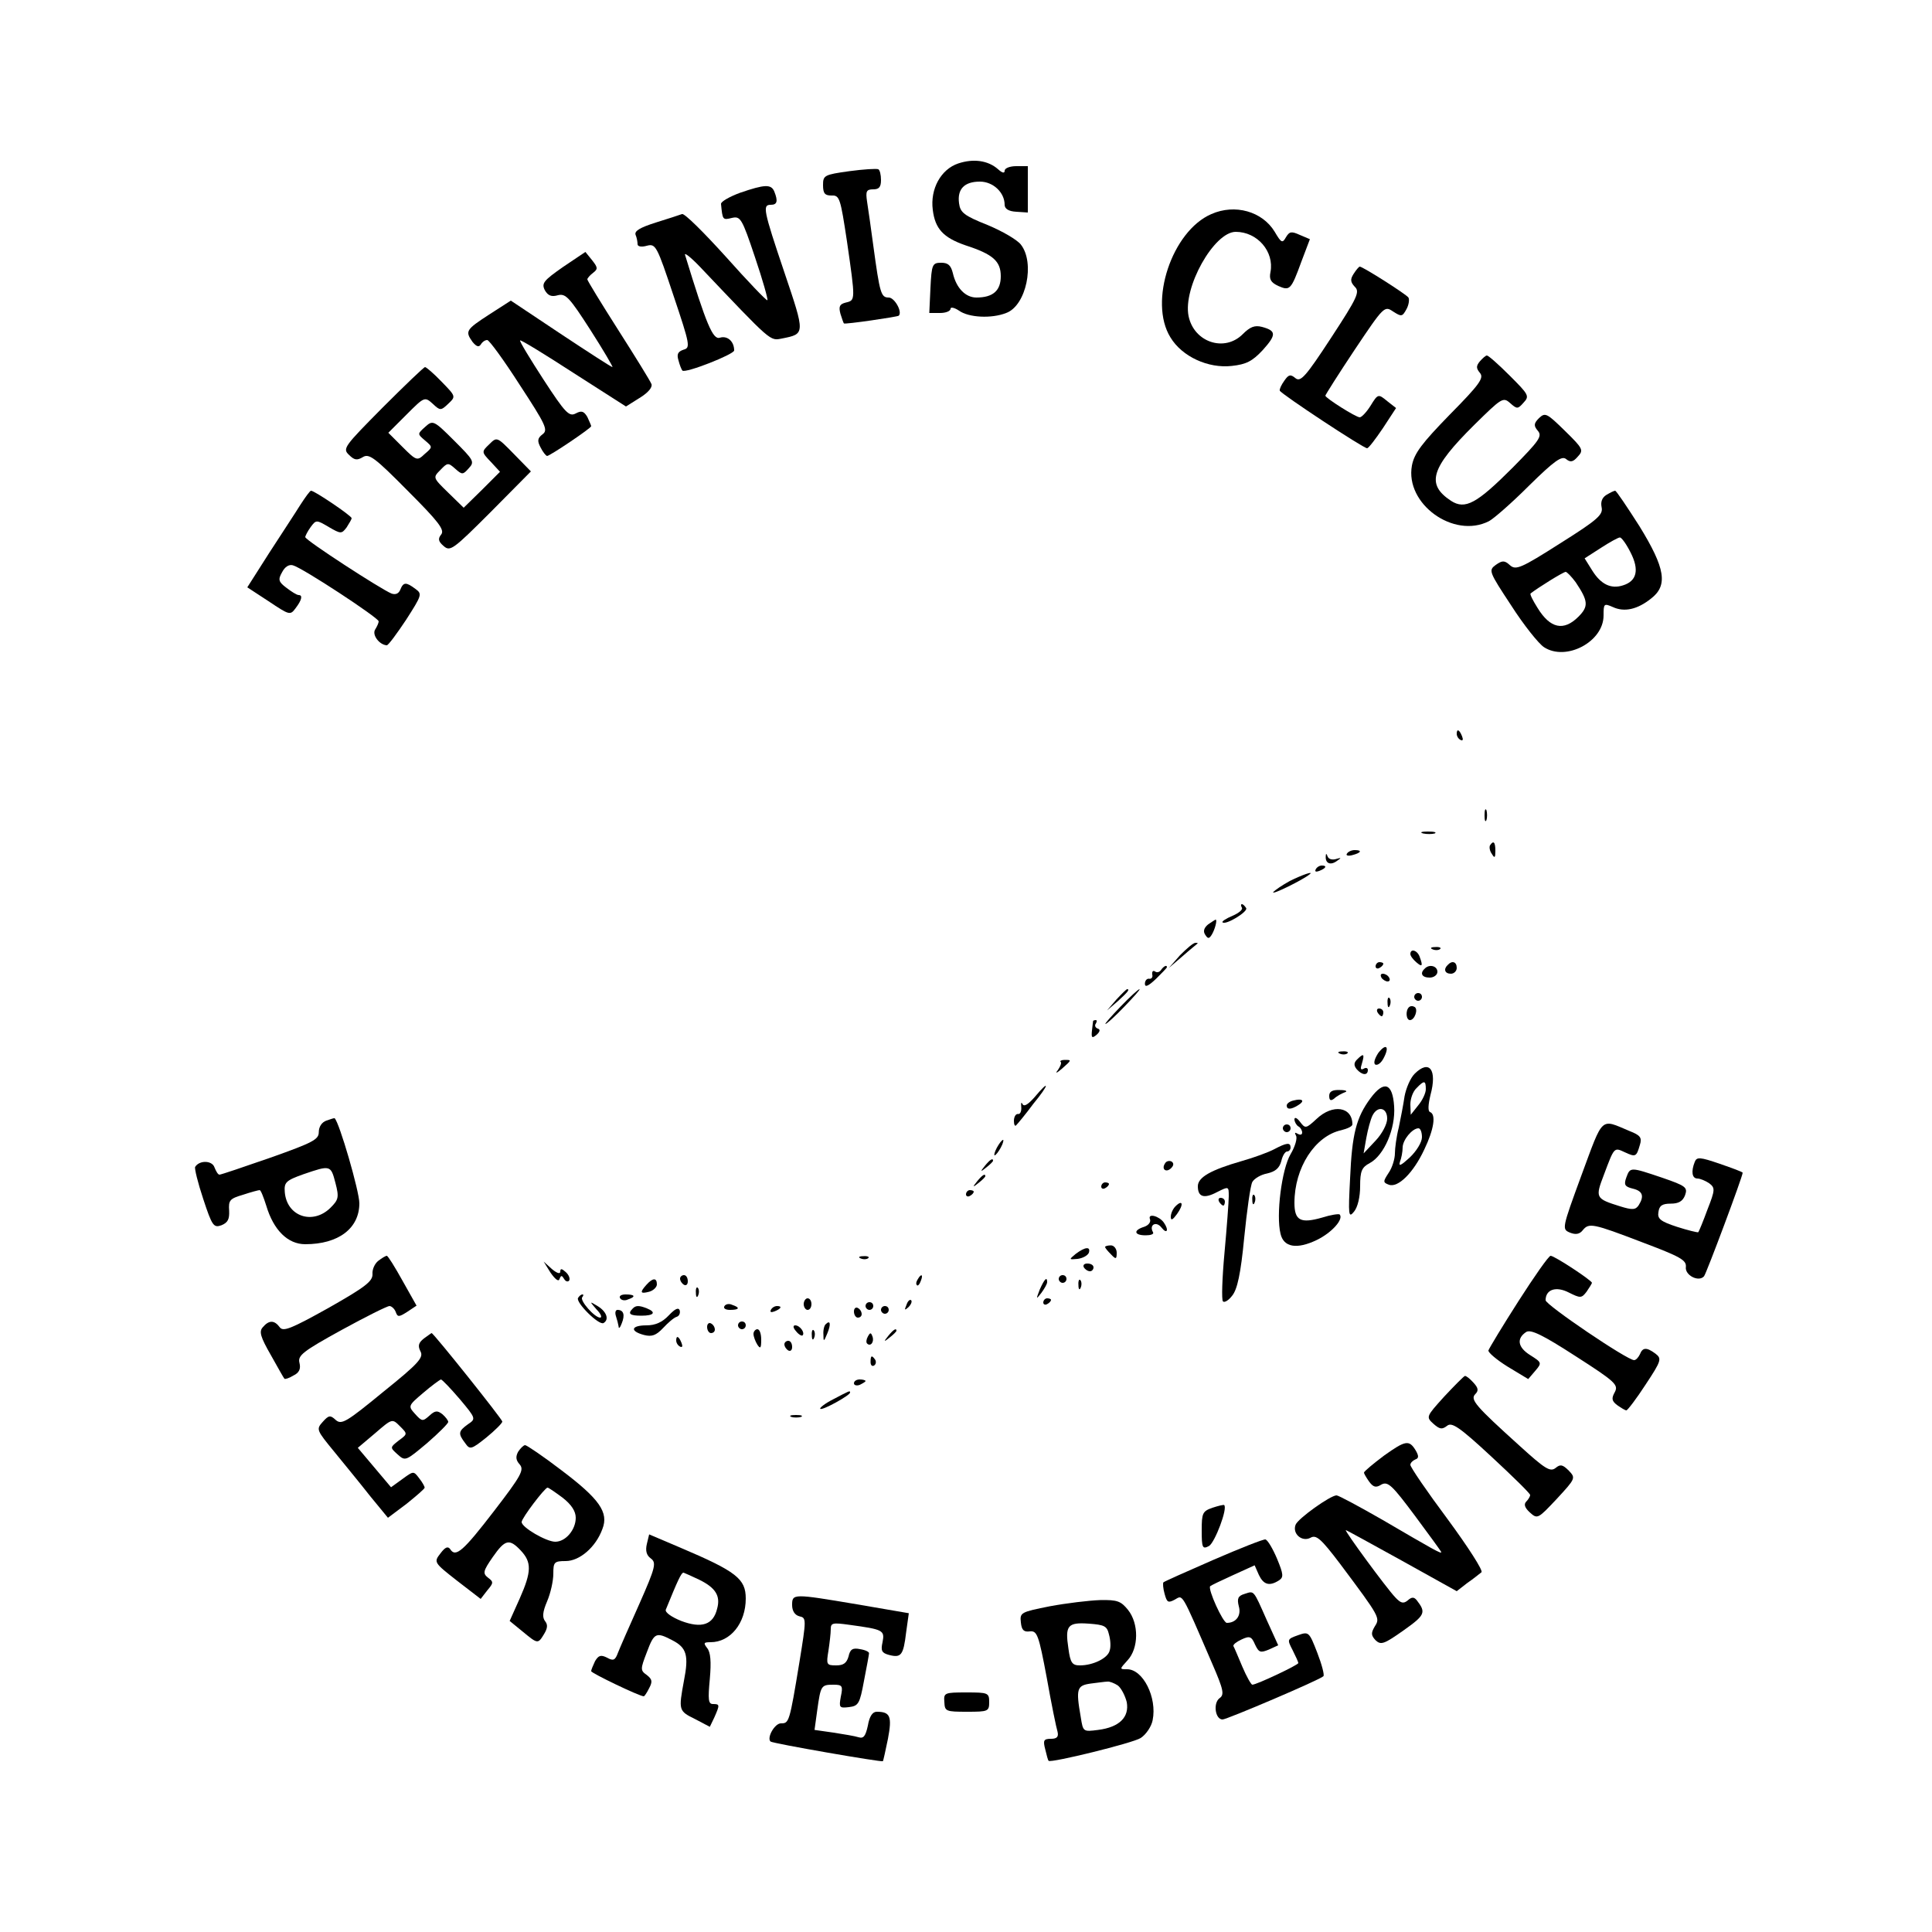 <?xml version="1.0" standalone="no"?>
<!DOCTYPE svg PUBLIC "-//W3C//DTD SVG 20010904//EN"
 "http://www.w3.org/TR/2001/REC-SVG-20010904/DTD/svg10.dtd">
<svg version="1.0" xmlns="http://www.w3.org/2000/svg"
 width="500pt" height="500pt" viewBox="0 0 500 500"
 preserveAspectRatio="xMidYMid meet">
<g transform="translate(0,500) scale(0.1,-0.1)"
fill="#000000" stroke="none">
<path d="M2480 4577 c-45 -15 -73 -66 -66 -120 6 -49 27 -72 85 -92 71 -23 91
-41 91 -80 0 -37 -20 -55 -63 -55 -28 0 -52 24 -61 63 -5 20 -12 27 -30 27
-23 0 -25 -4 -28 -65 l-3 -65 28 0 c15 0 27 5 27 11 0 5 10 3 22 -5 25 -18 84
-21 122 -6 52 19 75 130 38 177 -9 12 -48 35 -87 51 -60 24 -70 32 -73 56 -5
37 14 56 54 56 34 0 64 -28 64 -60 0 -10 10 -17 30 -18 l30 -2 0 60 0 60 -30
0 c-16 0 -30 -5 -30 -12 0 -7 -6 -6 -17 4 -26 23 -64 28 -103 15z"/>
<path d="M2198 4557 c-65 -9 -68 -11 -68 -36 0 -22 5 -27 22 -27 21 1 23 -7
40 -119 22 -153 22 -152 -3 -158 -16 -4 -19 -10 -14 -29 4 -13 8 -24 9 -25 2
-3 139 17 142 20 10 10 -11 47 -26 47 -20 0 -23 10 -40 135 -6 44 -13 95 -16
113 -4 27 -2 32 16 32 15 0 20 6 20 24 0 14 -3 26 -7 28 -5 2 -38 0 -75 -5z"/>
<path d="M1915 4501 c-27 -10 -50 -23 -49 -29 4 -41 4 -42 28 -36 22 5 26 0
60 -102 20 -59 34 -109 32 -111 -2 -2 -50 48 -107 112 -57 63 -108 114 -114
111 -5 -2 -36 -12 -68 -22 -41 -13 -56 -22 -52 -32 3 -7 5 -18 5 -24 0 -6 10
-8 24 -4 23 6 26 0 69 -129 43 -128 44 -135 26 -140 -15 -5 -18 -12 -13 -28 3
-12 8 -24 10 -26 7 -8 134 42 134 52 0 24 -18 39 -37 33 -18 -6 -35 34 -90
214 -3 8 14 -5 38 -30 188 -198 181 -192 213 -186 60 12 60 11 6 171 -55 163
-57 175 -35 175 16 0 19 9 9 34 -8 20 -25 19 -89 -3z"/>
<path d="M3135 4446 c-102 -44 -163 -227 -106 -319 30 -50 98 -81 159 -74 37
4 53 12 80 41 36 40 35 50 -2 60 -19 5 -31 0 -50 -19 -47 -47 -126 -21 -140
47 -15 74 66 218 122 218 56 0 100 -51 90 -104 -4 -19 1 -27 20 -36 30 -13 33
-11 60 63 l22 58 -26 11 c-22 10 -27 9 -36 -6 -9 -16 -12 -15 -29 14 -32 53
-103 73 -164 46z"/>
<path d="M1457 4309 c-50 -35 -56 -42 -47 -60 8 -14 17 -18 34 -13 20 5 30 -6
84 -90 34 -53 59 -96 57 -96 -3 0 -63 39 -134 86 l-129 86 -56 -36 c-60 -39
-63 -43 -43 -71 10 -12 16 -14 21 -7 4 7 11 12 17 12 5 0 43 -52 84 -116 68
-104 74 -117 59 -128 -13 -10 -14 -17 -5 -34 6 -12 14 -22 17 -22 7 0 114 72
114 77 0 2 -5 13 -10 24 -9 15 -15 17 -30 9 -17 -9 -27 1 -83 87 -35 54 -63
100 -61 102 2 2 64 -36 138 -84 l136 -87 35 22 c23 14 34 28 31 36 -3 8 -42
71 -86 140 -44 69 -80 128 -80 131 0 3 7 11 15 17 13 10 12 14 -3 33 l-17 21
-58 -39z"/>
<path d="M3503 4291 c-9 -14 -8 -21 3 -33 14 -13 7 -28 -61 -132 -66 -101 -79
-115 -92 -105 -13 11 -18 10 -29 -6 -8 -11 -13 -22 -12 -26 4 -9 216 -149 226
-149 4 0 22 24 41 52 l34 52 -23 18 c-23 19 -24 19 -43 -12 -10 -16 -23 -30
-28 -30 -10 0 -89 50 -89 56 0 2 34 56 76 119 75 112 77 114 99 99 22 -14 24
-14 35 6 6 11 8 25 5 30 -5 8 -118 80 -126 80 -2 0 -9 -8 -16 -19z"/>
<path d="M3830 4065 c-10 -12 -10 -18 0 -30 11 -13 0 -29 -78 -108 -72 -74
-92 -100 -98 -132 -18 -99 108 -190 199 -144 12 6 59 47 104 92 66 65 85 78
96 69 11 -9 18 -8 30 6 16 17 14 21 -33 67 -47 46 -51 48 -67 33 -14 -14 -14
-20 -3 -33 12 -14 3 -26 -65 -95 -93 -93 -123 -110 -160 -86 -65 43 -52 85 60
196 71 70 75 73 93 57 18 -16 20 -16 35 1 16 17 13 21 -36 70 -29 29 -55 52
-59 52 -3 0 -11 -7 -18 -15z"/>
<path d="M990 3945 c-99 -100 -104 -106 -87 -122 14 -14 21 -15 36 -6 16 10
31 -1 116 -87 80 -80 96 -101 87 -113 -9 -11 -8 -18 6 -30 17 -15 24 -10 122
88 l104 105 -44 45 c-44 45 -44 45 -64 25 -20 -19 -20 -20 4 -45 l24 -26 -47
-47 -47 -46 -40 39 c-40 39 -40 39 -20 59 18 19 20 19 38 3 18 -16 20 -16 35
1 16 17 13 21 -38 72 -53 53 -55 53 -75 35 -20 -18 -20 -18 0 -35 20 -17 20
-17 -1 -35 -19 -18 -21 -18 -57 18 l-37 37 47 47 c46 46 47 47 68 28 19 -18
21 -18 40 0 20 19 20 19 -17 57 -20 21 -40 38 -43 38 -3 0 -52 -47 -110 -105z"/>
<path d="M777 3693 c-13 -21 -50 -77 -81 -125 l-56 -88 55 -36 c54 -36 56 -37
70 -18 16 21 19 34 8 34 -5 0 -19 9 -32 19 -20 15 -22 21 -11 40 7 14 18 21
28 18 24 -6 222 -136 222 -145 0 -4 -4 -13 -9 -21 -9 -14 11 -40 30 -41 4 0
26 30 50 66 41 64 42 67 24 80 -24 18 -31 18 -39 -2 -4 -10 -12 -14 -23 -10
-27 11 -223 138 -223 146 0 3 6 15 14 26 14 19 15 19 47 0 31 -18 33 -18 46
-1 7 11 13 21 13 24 0 6 -96 71 -105 71 -3 0 -15 -17 -28 -37z"/>
<path d="M4157 3719 c-11 -7 -15 -18 -12 -32 4 -19 -10 -32 -107 -93 -102 -65
-115 -70 -130 -57 -14 13 -20 13 -37 1 -19 -14 -18 -17 40 -105 32 -50 71 -99
85 -108 57 -37 154 14 154 82 0 31 1 32 24 22 30 -14 64 -6 99 22 44 34 37 78
-30 187 -32 50 -60 92 -63 92 -3 0 -13 -5 -23 -11z m63 -149 c23 -45 16 -74
-20 -85 -31 -10 -57 3 -79 38 l-20 32 42 27 c23 15 45 27 49 27 4 1 17 -17 28
-39z m-142 -77 c32 -48 34 -62 7 -89 -38 -38 -73 -31 -106 23 -12 19 -20 35
-18 37 19 15 85 56 91 56 3 0 15 -12 26 -27z"/>
<path d="M3770 3101 c0 -6 4 -13 10 -16 6 -3 7 1 4 9 -7 18 -14 21 -14 7z"/>
<path d="M3842 2890 c0 -14 2 -19 5 -12 2 6 2 18 0 25 -3 6 -5 1 -5 -13z"/>
<path d="M3683 2843 c9 -2 23 -2 30 0 6 3 -1 5 -18 5 -16 0 -22 -2 -12 -5z"/>
<path d="M3856 2812 c-2 -4 -1 -14 5 -22 7 -12 9 -10 9 8 0 23 -5 28 -14 14z"/>
<path d="M3486 2791 c-4 -5 3 -7 14 -4 23 6 26 13 6 13 -8 0 -17 -4 -20 -9z"/>
<path d="M3431 2783 c-1 -18 13 -23 29 -11 12 8 12 9 -2 5 -9 -3 -19 -1 -22 6
-3 9 -5 9 -5 0z"/>
<path d="M3405 2750 c-3 -6 1 -7 9 -4 18 7 21 14 7 14 -6 0 -13 -4 -16 -10z"/>
<path d="M3338 2720 c-20 -11 -39 -24 -43 -29 -4 -8 77 32 94 46 13 10 -19 -1
-51 -17z"/>
<path d="M3214 2651 c3 -5 -8 -14 -24 -21 -17 -7 -29 -15 -26 -17 8 -8 67 28
61 37 -4 6 -8 10 -11 10 -3 0 -3 -4 0 -9z"/>
<path d="M3127 2608 c-11 -9 -14 -18 -8 -27 7 -11 10 -11 17 0 8 13 15 39 10
39 -1 0 -10 -6 -19 -12z"/>
<path d="M3054 2528 l-29 -33 35 30 c19 17 37 31 39 33 2 1 0 2 -5 2 -6 0 -23
-15 -40 -32z"/>
<path d="M3708 2543 c7 -3 16 -2 19 1 4 3 -2 6 -13 5 -11 0 -14 -3 -6 -6z"/>
<path d="M3650 2531 c0 -5 7 -14 15 -21 16 -14 18 -10 9 14 -6 17 -24 22 -24
7z"/>
<path d="M3560 2499 c0 -5 5 -7 10 -4 6 3 10 8 10 11 0 2 -4 4 -10 4 -5 0 -10
-5 -10 -11z"/>
<path d="M3747 2503 c-12 -11 -8 -23 8 -23 8 0 15 7 15 15 0 16 -12 20 -23 8z"/>
<path d="M3005 2490 c-4 -6 -11 -8 -16 -4 -5 3 -8 0 -7 -8 2 -7 -2 -12 -8 -11
-6 1 -11 -5 -11 -13 0 -10 9 -6 29 13 15 15 28 28 28 30 0 7 -9 2 -15 -7z"/>
<path d="M3687 2493 c-13 -12 -7 -23 13 -23 11 0 20 7 20 15 0 15 -21 21 -33
8z"/>
<path d="M3575 2470 c3 -5 11 -10 16 -10 6 0 7 5 4 10 -3 6 -11 10 -16 10 -6
0 -7 -4 -4 -10z"/>
<path d="M2889 2413 l-24 -28 28 24 c25 23 32 31 24 31 -2 0 -14 -12 -28 -27z"/>
<path d="M2900 2395 c-24 -25 -42 -45 -39 -45 3 0 25 20 49 45 24 25 42 45 39
45 -3 0 -25 -20 -49 -45z"/>
<path d="M3660 2420 c0 -5 5 -10 10 -10 6 0 10 5 10 10 0 6 -4 10 -10 10 -5 0
-10 -4 -10 -10z"/>
<path d="M3591 2404 c0 -11 3 -14 6 -6 3 7 2 16 -1 19 -3 4 -6 -2 -5 -13z"/>
<path d="M3646 2393 c-9 -9 -7 -33 3 -33 12 0 22 28 12 34 -5 3 -11 3 -15 -1z"/>
<path d="M3565 2380 c3 -5 8 -10 11 -10 2 0 4 5 4 10 0 6 -5 10 -11 10 -5 0
-7 -4 -4 -10z"/>
<path d="M2829 2358 c0 -2 -2 -13 -3 -25 -2 -19 0 -21 12 -11 9 8 10 14 3 16
-6 2 -9 8 -5 13 3 5 3 9 0 9 -3 0 -6 -1 -7 -2z"/>
<path d="M3567 2275 c-9 -14 -13 -26 -8 -30 6 -3 15 4 21 15 17 31 8 42 -13
15z"/>
<path d="M3468 2273 c7 -3 16 -2 19 1 4 3 -2 6 -13 5 -11 0 -14 -3 -6 -6z"/>
<path d="M3512 2258 c-8 -8 -9 -15 -1 -25 14 -16 29 -17 29 -2 0 5 -5 7 -11 3
-8 -4 -9 0 -4 15 7 24 4 26 -13 9z"/>
<path d="M2745 2252 c3 -3 -1 -12 -7 -21 -8 -10 -4 -9 10 3 26 23 26 23 7 23
-8 0 -13 -3 -10 -5z"/>
<path d="M3661 2221 c-11 -11 -22 -37 -26 -58 -3 -21 -10 -57 -15 -81 -6 -23
-10 -54 -10 -67 0 -14 -7 -37 -16 -50 -15 -23 -15 -25 0 -31 24 -9 64 31 92
91 25 52 31 91 15 97 -6 2 -5 19 1 44 18 66 -3 93 -41 55z m29 -40 c0 -10 -9
-29 -20 -42 l-19 -24 -1 27 c0 15 7 34 16 42 20 21 24 20 24 -3z m-10 -124 c0
-13 -14 -36 -32 -53 -22 -20 -29 -24 -25 -11 4 10 7 27 7 37 0 20 25 50 41 50
5 0 9 -10 9 -23z"/>
<path d="M2677 2160 c-17 -19 -27 -25 -31 -17 -3 6 -4 3 -3 -8 1 -11 -3 -19
-8 -18 -6 1 -11 -7 -11 -18 0 -10 3 -15 6 -11 4 4 24 28 44 55 42 51 44 66 3
17z"/>
<path d="M3547 2158 c-37 -50 -48 -92 -53 -208 -5 -96 -4 -103 10 -86 10 12
16 39 16 66 0 39 4 49 25 60 37 20 67 89 63 147 -4 60 -26 68 -61 21z m43 -53
c0 -14 -13 -39 -30 -57 l-31 -33 7 40 c4 22 11 48 16 58 13 26 38 21 38 -8z"/>
<path d="M3440 2164 c0 -12 4 -14 13 -7 6 6 19 13 27 16 9 3 3 6 -12 6 -20 1
-28 -4 -28 -15z"/>
<path d="M3348 2152 c-10 -2 -18 -8 -18 -13 0 -11 11 -11 30 1 18 11 11 18
-12 12z"/>
<path d="M3407 2104 c-27 -25 -29 -25 -42 -8 -8 11 -15 14 -15 7 0 -6 5 -15
10 -18 6 -3 10 -11 10 -16 0 -6 -5 -7 -12 -3 -7 4 -8 3 -4 -5 4 -6 -2 -28 -14
-48 -23 -39 -38 -158 -26 -206 8 -35 42 -41 94 -16 39 19 70 54 59 66 -3 2
-23 -1 -45 -8 -56 -16 -72 -8 -72 38 0 91 53 173 121 188 16 4 29 10 29 15 0
46 -51 54 -93 14z"/>
<path d="M845 2100 c-12 -4 -20 -16 -20 -30 0 -19 -15 -27 -125 -66 -69 -24
-128 -44 -132 -44 -4 0 -9 9 -13 19 -6 18 -39 19 -50 1 -2 -4 7 -41 21 -83 23
-70 27 -75 47 -68 17 7 21 16 20 38 -2 27 2 31 36 41 21 7 40 12 43 12 3 0 10
-18 17 -40 19 -64 56 -100 101 -100 86 0 140 41 140 106 0 31 -52 210 -64 220
0 1 -10 -2 -21 -6z m23 -161 c10 -38 8 -44 -13 -65 -46 -45 -113 -22 -118 41
-2 25 3 30 48 46 70 24 71 24 83 -22z"/>
<path d="M4093 1959 c-51 -139 -51 -140 -30 -149 15 -6 25 -4 33 6 16 20 26
18 154 -31 98 -37 115 -46 113 -64 -3 -21 33 -40 47 -24 6 7 100 258 100 268
0 2 -27 12 -59 23 -52 18 -60 18 -65 5 -10 -25 -7 -43 7 -43 7 0 21 -6 30 -12
16 -12 16 -17 -4 -68 -11 -30 -22 -57 -24 -59 -2 -1 -27 5 -55 14 -43 14 -51
21 -48 38 2 17 10 22 32 22 20 0 31 6 37 22 7 20 2 24 -59 45 -83 28 -83 28
-93 1 -7 -19 -4 -24 16 -29 26 -6 31 -19 16 -43 -8 -12 -16 -13 -48 -3 -64 20
-65 22 -42 82 27 72 26 71 54 58 28 -13 30 -12 39 19 6 19 1 25 -27 36 -76 32
-67 40 -124 -114z"/>
<path d="M3320 2080 c0 -5 5 -10 10 -10 6 0 10 5 10 10 0 6 -4 10 -10 10 -5 0
-10 -4 -10 -10z"/>
<path d="M2580 2030 c-6 -11 -8 -20 -6 -20 3 0 10 9 16 20 6 11 8 20 6 20 -3
0 -10 -9 -16 -20z"/>
<path d="M3298 2026 c-15 -8 -53 -22 -85 -31 -80 -23 -113 -42 -113 -65 0 -28
16 -33 50 -15 30 15 30 15 30 -11 0 -14 -5 -80 -11 -146 -6 -65 -8 -122 -4
-126 4 -4 15 3 24 15 13 16 22 56 31 150 7 70 16 135 21 144 5 9 22 19 38 22
22 5 32 14 37 32 3 14 10 25 15 25 5 0 9 5 9 10 0 14 -10 13 -42 -4z"/>
<path d="M2549 1983 c-13 -16 -12 -17 4 -4 9 7 17 15 17 17 0 8 -8 3 -21 -13z"/>
<path d="M3015 1989 c-10 -15 3 -25 16 -12 7 7 7 13 1 17 -6 3 -14 1 -17 -5z"/>
<path d="M2529 1943 c-13 -16 -12 -17 4 -4 9 7 17 15 17 17 0 8 -8 3 -21 -13z"/>
<path d="M2850 1929 c0 -5 5 -7 10 -4 6 3 10 8 10 11 0 2 -4 4 -10 4 -5 0 -10
-5 -10 -11z"/>
<path d="M2500 1909 c0 -5 5 -7 10 -4 6 3 10 8 10 11 0 2 -4 4 -10 4 -5 0 -10
-5 -10 -11z"/>
<path d="M3241 1894 c0 -11 3 -14 6 -6 3 7 2 16 -1 19 -3 4 -6 -2 -5 -13z"/>
<path d="M3155 1890 c3 -5 8 -10 11 -10 2 0 4 5 4 10 0 6 -5 10 -11 10 -5 0
-7 -4 -4 -10z"/>
<path d="M3042 1878 c-7 -7 -12 -19 -12 -27 0 -11 5 -8 16 7 18 25 15 39 -4
20z"/>
<path d="M2976 1845 c3 -7 -3 -16 -15 -20 -29 -9 -26 -22 4 -22 13 0 22 3 19
8 -11 19 8 30 22 12 14 -18 20 -7 6 13 -12 17 -42 25 -36 9z"/>
<path d="M2860 1773 c0 -3 7 -11 15 -19 13 -14 15 -13 15 4 0 10 -7 19 -15 19
-8 0 -15 -2 -15 -4z"/>
<path d="M2784 1755 c-18 -15 -18 -15 5 -13 14 2 26 9 29 16 5 17 -10 15 -34
-3z"/>
<path d="M979 1737 c-9 -7 -16 -22 -15 -34 1 -19 -19 -34 -114 -88 -97 -54
-117 -62 -126 -50 -14 19 -28 19 -44 0 -10 -11 -6 -25 21 -72 18 -32 33 -59
35 -61 1 -2 12 1 23 8 15 7 20 17 16 33 -5 19 9 30 109 85 62 34 118 62 124
62 5 0 13 -7 16 -15 5 -14 8 -14 30 0 l24 16 -36 64 c-20 36 -38 65 -41 65 -3
0 -13 -6 -22 -13z"/>
<path d="M2228 1743 c7 -3 16 -2 19 1 4 3 -2 6 -13 5 -11 0 -14 -3 -6 -6z"/>
<path d="M3930 1633 c-41 -64 -76 -122 -78 -128 -1 -5 21 -24 50 -42 l53 -32
18 21 c18 21 17 22 -13 41 -32 20 -36 43 -10 60 12 7 43 -8 128 -63 103 -66
111 -74 101 -93 -9 -16 -8 -23 7 -34 10 -7 20 -13 23 -13 3 0 26 30 50 67 41
62 42 67 25 80 -23 17 -33 16 -40 -2 -4 -8 -10 -15 -15 -15 -18 0 -229 143
-229 155 0 28 27 37 60 20 30 -15 33 -15 46 2 7 10 13 20 14 23 0 6 -97 70
-107 70 -5 0 -42 -53 -83 -117z"/>
<path d="M1425 1706 c12 -17 21 -24 23 -16 4 10 6 10 12 0 4 -7 10 -8 13 -4 3
5 -1 15 -9 22 -10 9 -14 10 -14 1 0 -7 -9 -4 -22 7 l-21 19 18 -29z"/>
<path d="M2805 1720 c3 -5 10 -10 16 -10 5 0 9 5 9 10 0 6 -7 10 -16 10 -8 0
-12 -4 -9 -10z"/>
<path d="M1760 1691 c0 -6 5 -13 10 -16 6 -3 10 1 10 9 0 9 -4 16 -10 16 -5 0
-10 -4 -10 -9z"/>
<path d="M2375 1689 c-4 -6 -5 -12 -2 -15 2 -3 7 2 10 11 7 17 1 20 -8 4z"/>
<path d="M2740 1690 c0 -5 5 -10 10 -10 6 0 10 5 10 10 0 6 -4 10 -10 10 -5 0
-10 -4 -10 -10z"/>
<path d="M1673 1675 c-18 -20 -16 -24 7 -18 11 3 20 12 20 19 0 18 -11 17 -27
-1z"/>
<path d="M2691 1663 c-10 -26 -10 -27 4 -9 8 11 15 23 15 28 0 15 -7 8 -19
-19z"/>
<path d="M2791 1674 c0 -11 3 -14 6 -6 3 7 2 16 -1 19 -3 4 -6 -2 -5 -13z"/>
<path d="M1801 1654 c0 -11 3 -14 6 -6 3 7 2 16 -1 19 -3 4 -6 -2 -5 -13z"/>
<path d="M1496 1641 c-7 -11 54 -72 66 -65 15 9 8 29 -14 43 -23 14 -23 14 -4
-8 11 -11 15 -21 9 -21 -14 0 -54 45 -46 53 3 4 4 7 0 7 -3 0 -8 -4 -11 -9z"/>
<path d="M1605 1640 c3 -5 12 -7 20 -3 21 7 19 13 -6 13 -11 0 -18 -4 -14 -10z"/>
<path d="M2080 1625 c0 -8 5 -15 10 -15 6 0 10 7 10 15 0 8 -4 15 -10 15 -5 0
-10 -7 -10 -15z"/>
<path d="M2346 1623 c-6 -14 -5 -15 5 -6 7 7 10 15 7 18 -3 3 -9 -2 -12 -12z"/>
<path d="M2700 1629 c0 -5 5 -7 10 -4 6 3 10 8 10 11 0 2 -4 4 -10 4 -5 0 -10
-5 -10 -11z"/>
<path d="M1875 1620 c-4 -6 3 -10 14 -10 25 0 27 6 6 13 -8 4 -17 2 -20 -3z"/>
<path d="M2240 1620 c0 -5 5 -10 10 -10 6 0 10 5 10 10 0 6 -4 10 -10 10 -5 0
-10 -4 -10 -10z"/>
<path d="M1637 1613 c-13 -13 -7 -18 23 -18 33 0 39 9 14 19 -20 8 -29 8 -37
-1z"/>
<path d="M1731 1596 c-17 -18 -35 -26 -58 -26 -40 0 -44 -15 -6 -25 20 -5 31
-1 49 18 13 14 28 27 35 29 7 2 10 10 8 17 -3 8 -12 4 -28 -13z"/>
<path d="M1995 1610 c-3 -6 1 -7 9 -4 18 7 21 14 7 14 -6 0 -13 -4 -16 -10z"/>
<path d="M2210 1606 c0 -9 5 -16 10 -16 6 0 10 4 10 9 0 6 -4 13 -10 16 -5 3
-10 -1 -10 -9z"/>
<path d="M2280 1610 c0 -5 5 -10 10 -10 6 0 10 5 10 10 0 6 -4 10 -10 10 -5 0
-10 -4 -10 -10z"/>
<path d="M1594 1594 c3 -9 6 -21 7 -27 0 -7 4 -3 8 8 9 22 5 35 -11 35 -5 0
-7 -7 -4 -16z"/>
<path d="M1830 1566 c0 -9 5 -16 10 -16 6 0 10 4 10 9 0 6 -4 13 -10 16 -5 3
-10 -1 -10 -9z"/>
<path d="M1910 1570 c0 -5 5 -10 10 -10 6 0 10 5 10 10 0 6 -4 10 -10 10 -5 0
-10 -4 -10 -10z"/>
<path d="M2137 1573 c-4 -3 -7 -16 -6 -27 0 -19 1 -19 10 3 10 24 8 36 -4 24z"/>
<path d="M2060 1555 c7 -9 15 -13 17 -11 7 7 -7 26 -19 26 -6 0 -6 -6 2 -15z"/>
<path d="M1950 1548 c0 -7 5 -20 10 -28 8 -12 10 -9 10 13 0 15 -4 27 -10 27
-5 0 -10 -6 -10 -12z"/>
<path d="M2101 1544 c0 -11 3 -14 6 -6 3 7 2 16 -1 19 -3 4 -6 -2 -5 -13z"/>
<path d="M2299 1543 c-13 -16 -12 -17 4 -4 9 7 17 15 17 17 0 8 -8 3 -21 -13z"/>
<path d="M1097 1536 c-14 -11 -16 -19 -9 -33 9 -16 -4 -31 -96 -105 -95 -78
-108 -86 -123 -73 -14 13 -18 13 -34 -5 -17 -19 -16 -21 30 -77 26 -32 68 -83
93 -115 l46 -56 48 36 c26 21 47 39 47 42 0 3 -6 14 -14 24 -15 20 -15 19 -44
-2 l-29 -21 -43 51 -43 51 45 38 c44 38 44 38 64 18 20 -20 20 -20 -3 -37 -23
-18 -23 -18 -3 -36 20 -18 21 -17 76 29 30 26 55 51 55 55 0 4 -7 13 -15 20
-13 10 -19 10 -34 -4 -17 -15 -19 -15 -37 5 -18 20 -18 21 21 54 22 19 43 34
46 35 3 0 25 -23 49 -51 42 -50 42 -51 21 -65 -25 -18 -26 -24 -7 -49 12 -17
15 -17 55 15 22 18 41 37 41 41 0 6 -178 229 -183 229 -1 0 -10 -7 -20 -14z"/>
<path d="M2246 1541 c-4 -7 -5 -15 -2 -18 9 -9 19 4 14 18 -4 11 -6 11 -12 0z"/>
<path d="M1750 1531 c0 -6 4 -13 10 -16 6 -3 7 1 4 9 -7 18 -14 21 -14 7z"/>
<path d="M2030 1521 c0 -6 5 -13 10 -16 6 -3 10 1 10 9 0 9 -4 16 -10 16 -5 0
-10 -4 -10 -9z"/>
<path d="M2253 1475 c0 -8 4 -12 9 -9 5 3 6 10 3 15 -9 13 -12 11 -12 -6z"/>
<path d="M3737 1385 c-46 -51 -47 -52 -27 -70 16 -14 22 -15 35 -5 12 10 31
-2 115 -80 55 -51 100 -95 100 -99 0 -4 -5 -12 -10 -17 -7 -7 -4 -16 9 -28 20
-18 21 -17 70 35 49 53 49 54 31 73 -16 16 -22 17 -34 7 -14 -11 -27 -3 -93
57 -114 103 -129 120 -115 134 9 9 8 16 -5 30 -9 10 -19 18 -22 17 -3 -1 -27
-25 -54 -54z"/>
<path d="M2210 1420 c0 -5 7 -7 15 -4 8 4 15 8 15 10 0 2 -7 4 -15 4 -8 0 -15
-4 -15 -10z"/>
<path d="M2157 1379 c-22 -11 -37 -23 -34 -25 5 -5 77 35 77 42 0 6 -1 5 -43
-17z"/>
<path d="M2048 1333 c6 -2 18 -2 25 0 6 3 1 5 -13 5 -14 0 -19 -2 -12 -5z"/>
<path d="M3582 1233 c-28 -21 -52 -41 -52 -44 0 -3 6 -13 13 -23 11 -15 18
-17 32 -8 17 9 28 -2 87 -81 37 -50 68 -92 68 -94 0 -5 -21 7 -151 83 -61 35
-115 64 -120 64 -16 0 -100 -60 -106 -76 -9 -23 16 -45 38 -34 15 9 27 -1 77
-67 104 -139 104 -140 90 -162 -10 -17 -10 -23 2 -36 14 -13 22 -10 73 26 55
39 58 46 34 77 -7 9 -13 10 -24 0 -11 -9 -18 -7 -32 8 -23 24 -133 174 -128
174 2 0 67 -36 145 -79 l142 -79 27 21 c16 11 32 24 37 28 5 4 -35 66 -88 138
-53 71 -96 134 -96 140 0 5 6 11 13 14 9 3 9 9 1 23 -17 28 -26 27 -82 -13z"/>
<path d="M1341 1243 c-7 -13 -6 -22 4 -33 12 -14 4 -29 -66 -120 -80 -104
-100 -122 -114 -99 -6 8 -13 5 -25 -11 -18 -23 -17 -24 43 -71 l61 -47 17 22
c16 19 17 22 2 33 -14 11 -13 17 12 53 32 46 43 49 73 17 28 -30 28 -54 -3
-124 l-26 -58 33 -27 c40 -33 40 -33 56 -7 9 15 10 24 3 33 -8 10 -7 24 5 52
9 21 16 53 16 71 0 30 2 33 32 33 36 0 78 36 95 83 17 43 -8 78 -106 152 -47
36 -90 65 -94 65 -4 0 -12 -8 -18 -17z m115 -119 c23 -18 34 -35 34 -52 0 -31
-26 -62 -53 -62 -23 0 -87 37 -87 51 0 10 60 89 67 89 3 0 20 -12 39 -26z"/>
<path d="M3138 1098 c-26 -9 -28 -14 -28 -59 0 -45 2 -49 19 -40 15 9 49 98
39 106 -2 1 -15 -2 -30 -7z"/>
<path d="M1674 1004 c-4 -17 -1 -29 10 -37 15 -11 13 -22 -29 -117 -26 -58
-51 -115 -56 -128 -7 -19 -12 -21 -28 -12 -16 8 -22 6 -31 -9 -5 -11 -10 -22
-10 -26 0 -5 125 -65 136 -65 2 0 8 9 14 21 9 17 8 23 -6 34 -17 12 -17 15 0
59 19 51 24 53 66 31 37 -19 43 -39 30 -105 -14 -76 -14 -78 29 -99 l38 -20
12 25 c14 32 14 34 -4 34 -12 0 -13 12 -8 65 4 45 2 69 -7 80 -10 13 -9 15 9
15 51 0 91 49 91 113 0 51 -24 70 -170 132 l-80 34 -6 -25z m135 -92 c43 -21
56 -42 47 -75 -10 -42 -40 -52 -93 -32 -25 10 -42 22 -40 29 31 76 40 96 46
96 3 -1 21 -9 40 -18z"/>
<path d="M3140 963 c-69 -30 -127 -56 -129 -58 -2 -2 -1 -16 3 -30 6 -22 9
-24 26 -15 22 12 15 25 97 -165 30 -69 32 -81 19 -90 -17 -13 -11 -55 8 -55
11 0 253 103 261 112 3 3 -4 30 -16 61 -21 54 -22 55 -50 45 -28 -10 -28 -11
-14 -38 8 -16 15 -31 15 -34 0 -5 -108 -56 -119 -56 -3 0 -15 21 -26 47 -11
26 -21 50 -23 53 -1 4 8 11 21 17 21 10 26 8 35 -13 10 -21 14 -22 36 -13 l24
11 -30 66 c-35 79 -32 75 -57 67 -17 -5 -20 -12 -15 -32 7 -24 -7 -43 -31 -43
-10 0 -50 88 -43 95 2 2 29 15 60 29 l55 25 11 -25 c12 -25 27 -30 52 -14 12
8 12 15 -5 56 -11 26 -24 48 -30 50 -5 1 -66 -23 -135 -53z"/>
<path d="M2050 846 c0 -15 7 -26 19 -29 18 -4 18 -7 0 -118 -26 -158 -27 -159
-48 -159 -16 0 -37 -37 -27 -47 5 -5 288 -54 291 -51 1 2 7 28 13 58 11 58 6
70 -29 70 -11 0 -19 -12 -23 -36 -6 -27 -11 -34 -24 -30 -9 3 -39 8 -65 12
l-49 7 7 51 c9 64 10 66 42 66 23 0 25 -3 19 -31 -5 -28 -4 -30 21 -27 25 3
28 9 39 68 7 36 13 68 13 71 1 4 -10 9 -23 11 -19 4 -26 0 -30 -19 -5 -17 -13
-23 -32 -23 -25 0 -26 2 -20 38 3 20 6 45 6 56 0 16 5 17 48 11 88 -12 92 -14
86 -45 -5 -22 -2 -28 17 -33 31 -8 37 -1 44 58 l7 50 -134 23 c-166 28 -168
28 -168 -2z"/>
<path d="M2717 843 c-75 -15 -78 -16 -75 -42 2 -20 8 -25 23 -23 19 2 23 -8
44 -120 12 -68 25 -131 28 -140 3 -13 -2 -18 -17 -18 -19 0 -21 -4 -15 -27 4
-16 7 -29 9 -30 6 -6 218 46 238 59 14 9 28 30 31 46 12 59 -25 132 -66 132
-20 0 -20 0 1 23 29 31 30 95 1 131 -18 22 -27 26 -72 25 -29 -1 -87 -8 -130
-16z m153 -73 c4 -14 5 -32 2 -41 -4 -20 -43 -39 -77 -39 -20 0 -25 6 -30 44
-9 59 -2 68 53 64 40 -3 47 -6 52 -28z m23 -132 c9 -7 19 -27 23 -43 7 -39
-19 -65 -74 -72 -39 -5 -39 -5 -45 33 -13 74 -10 82 26 87 17 2 37 5 43 5 5 1
18 -4 27 -10z"/>
<path d="M2444 595 c1 -24 4 -25 59 -25 54 0 57 1 57 25 0 24 -3 25 -59 25
-57 0 -59 -1 -57 -25z"/>
</g>
</svg>
